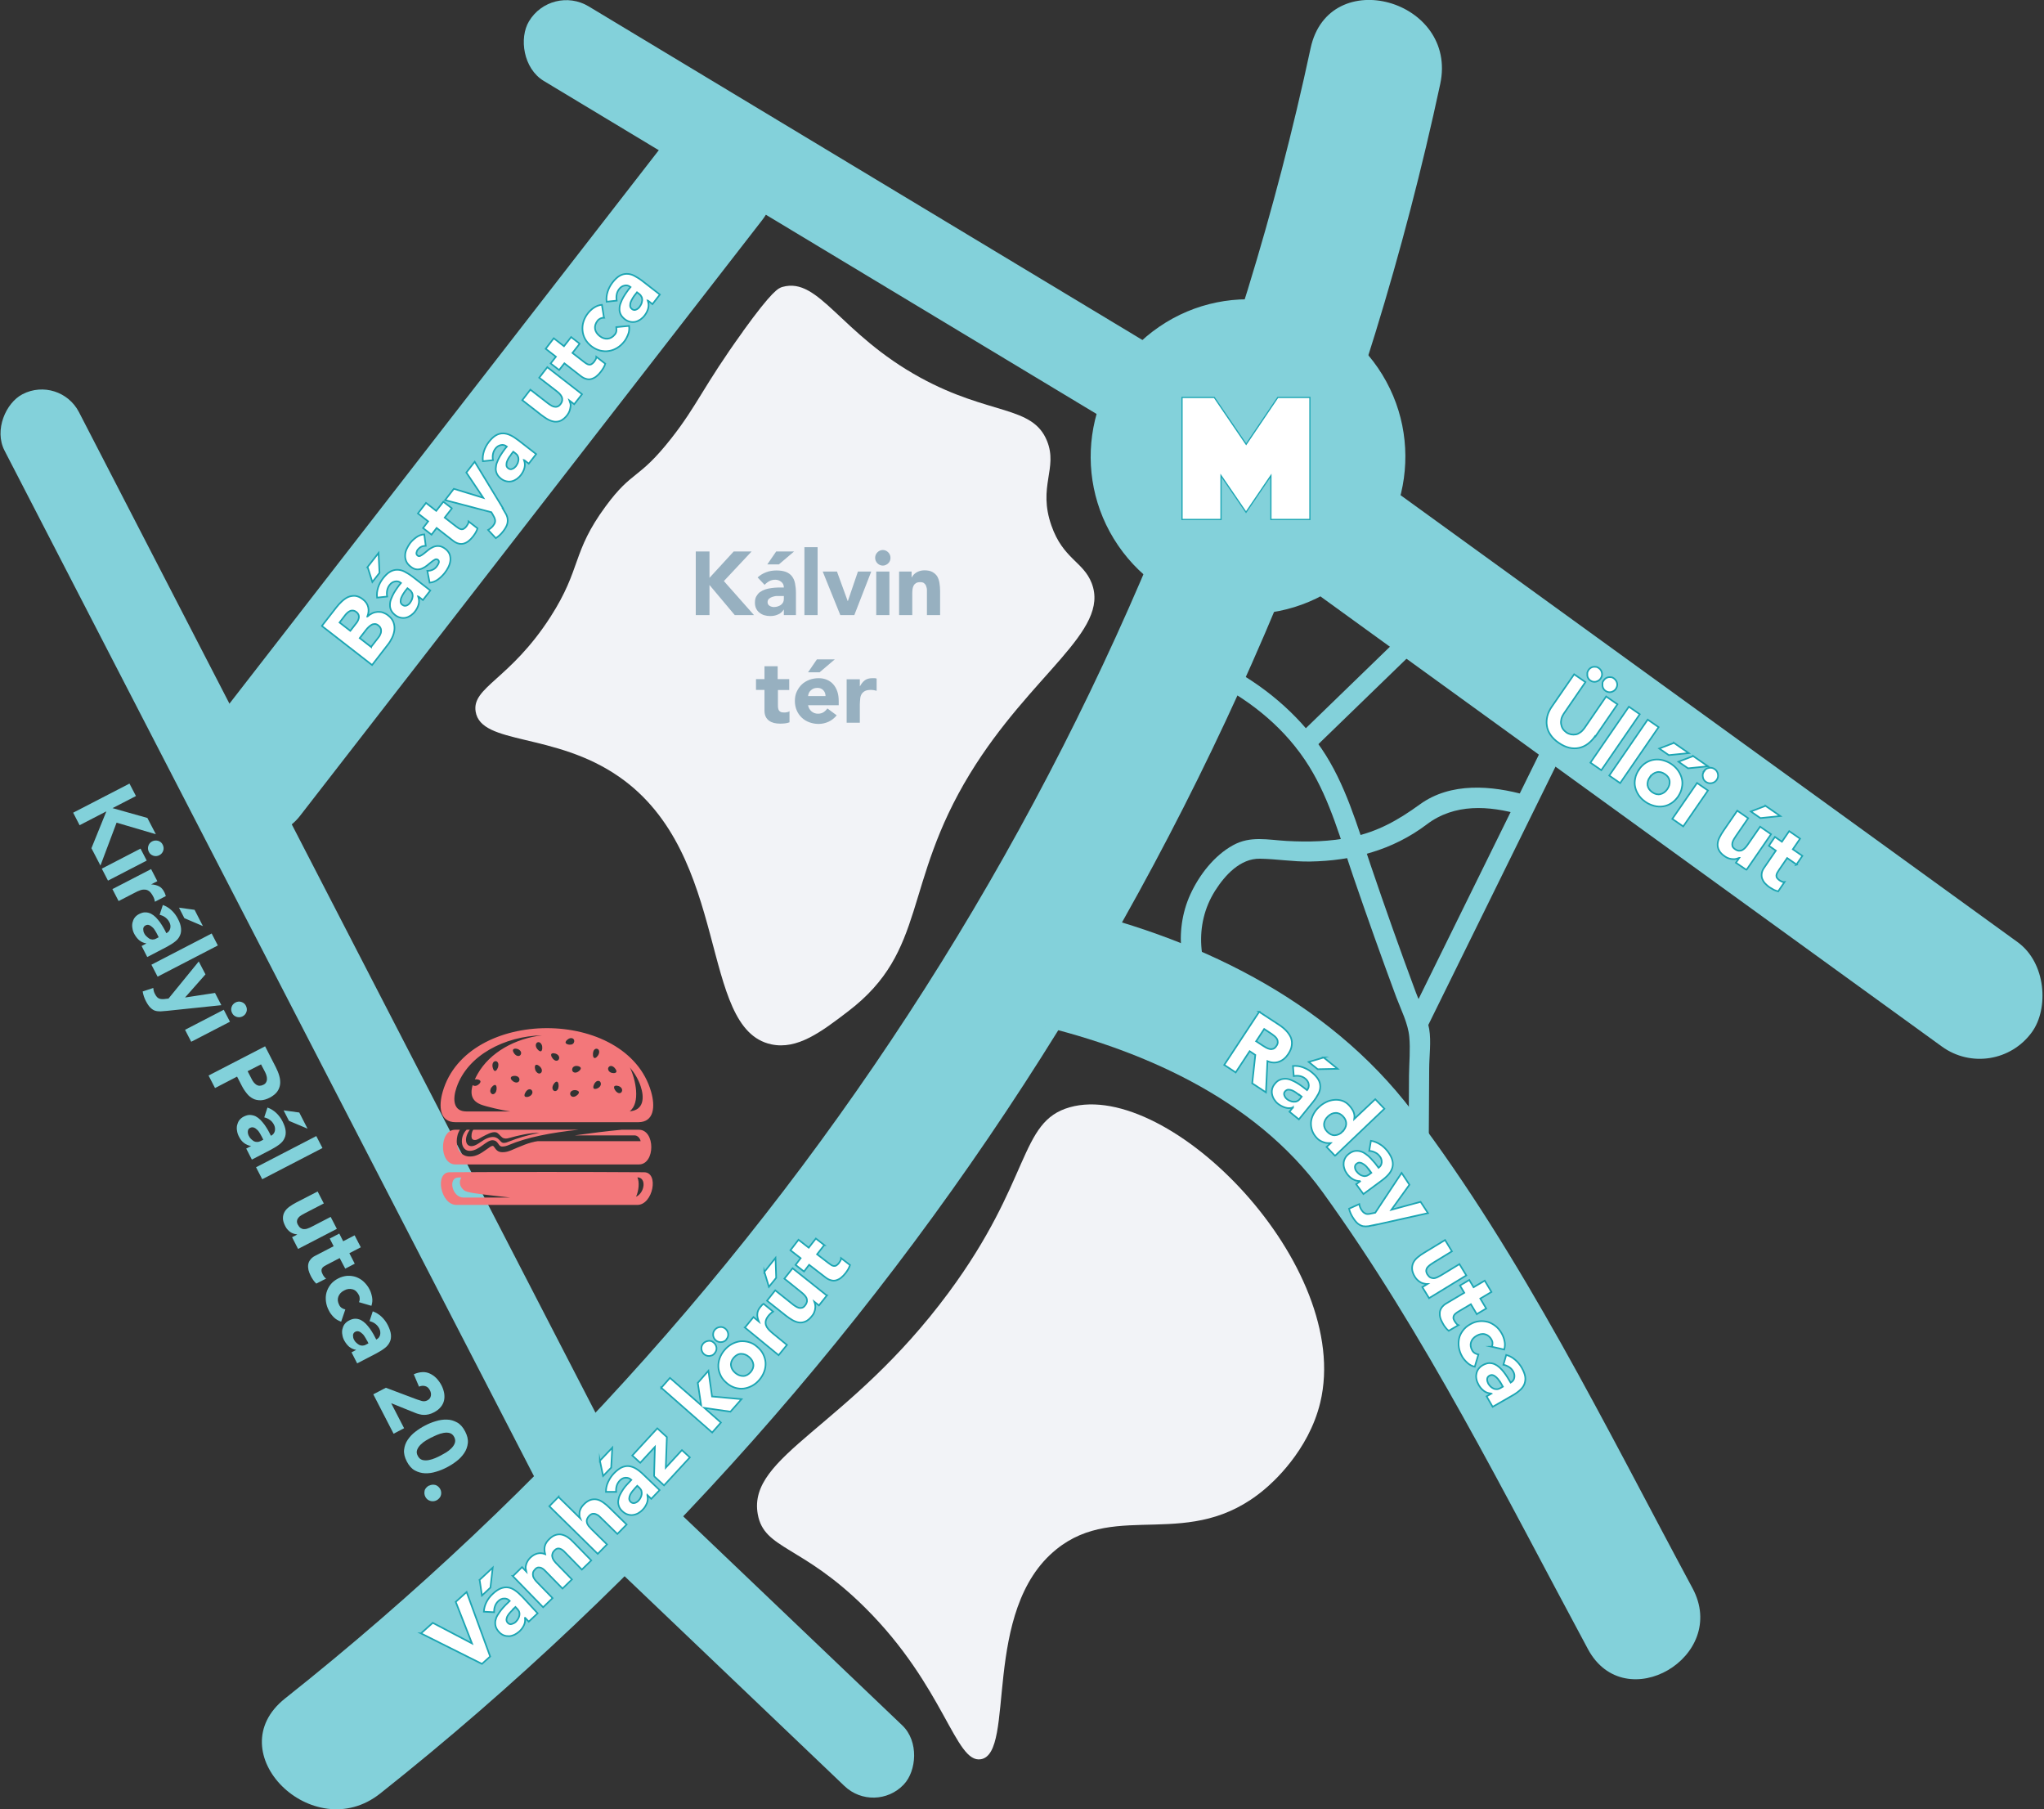 <?xml version="1.0" encoding="UTF-8"?>
<svg id="Layer_2" data-name="Layer 2" xmlns="http://www.w3.org/2000/svg" viewBox="0 0 152 134.51">
  <rect x="0" y="0" width="152" height="134.51" fill="#333333" stroke="none"/>
  <defs>
    <style>
      .cls-1 {
        fill: #82d1da;
      }

      .cls-2 {
        fill: #83d1da;
      }

      .cls-3 {
        fill: #f2f3f7;
      }

      .cls-4 {
        stroke-width: .12px;
      }

      .cls-4, .cls-5 {
        fill: #fff;
        stroke: #1ca5b3;
        stroke-miterlimit: 10;
      }

      .cls-6 {
        fill: #97b0c0;
      }

      .cls-5 {
        stroke-width: .09px;
      }

      .cls-7 {
        fill: #f3777a;
        fill-rule: evenodd;
      }
    </style>
  </defs>
  <g id="Layer_1-2" data-name="Layer 1">
    <g>
      <path class="cls-2" d="M28.27,133.34C68.31,101.58,96.38,56.21,107.1,6.25c1.35-6.28-8.29-8.96-9.64-2.66-10.39,48.47-37.42,91.87-76.26,122.68-5.04,4,2.08,11.03,7.07,7.07h0Z"/>
      <rect class="cls-2" x="-24.31" y="68.89" width="96.09" height="6.23" rx="3.11" ry="3.11" transform="translate(76.81 17.87) rotate(62.69)"/>
      <rect class="cls-2" x="36.94" y="117.45" width="35.12" height="6.23" rx="3.11" ry="3.11" transform="translate(98.28 -4.3) rotate(43.65)"/>
      <g>
        <path class="cls-7" d="M37.35,85.24c-.33,0-.26-.46-.73-.47-.46,0-.99.78-1.68.79-.69.01-.79-1.04-.24-1.57h.24c-.43.57-.37,1.24.14,1.22.29-.01.61-.28.92-.47.29-.17.71-.32,1.01-.1.17.12.26.33.44.33.16,0,.28-.05.42-.11.65-.25,1.26-.45,2.25-.64-.78,0-1.55.19-2.28.39-.17.05-.35.06-.5-.05-.15-.11-.28-.34-.47-.38-.29-.06-.68.17-1.01.34-.11.06-.2.11-.27.15-.23.13-.45.11-.51-.06-.04-.11-.02-.46.12-.62h7.83c-2.06.21-3.89.58-5.18,1.13-.16.07-.32.12-.5.12Z"/>
        <path class="cls-7" d="M33.44,87.15c4.57-.03,9.88-.03,14.45,0,1.14,0,.67,2.43-.5,2.43h-13.45c-1.17,0-1.64-2.42-.5-2.43h0ZM47.3,88.97h0c.63-.27.81-1.42.1-1.44.16.34.11.97-.1,1.44h0ZM34.1,87.54h0c-.82,0-.48,1.49.36,1.49h3.47c-.42-.05-2.05-.22-2.72-.33-.32-.06-.59-.1-.75-.25-.29-.26-.34-.61-.15-.91h-.21Z"/>
        <path class="cls-7" d="M33.85,83.99h.35c-.09.15-.16.31-.19.47-.11.48-.03,1.06.37,1.35.16.11.35.18.58.17.49,0,.87-.28,1.21-.52.19-.14.37-.27.46-.27.06,0,.09.05.13.1.13.19.26.37.6.37.13,0,.24-.01.35-.04.11-.03.2-.06.3-.1.63-.27,1.37-.61,1.98-.68h7.65c-.05-.24-.24-.43-.45-.43h-4.45c1.21-.17,2.34-.31,3.48-.42h1.29c1.23,0,1.23,2.58,0,2.58h-13.64c-1.24,0-1.23-2.61,0-2.58Z"/>
        <path class="cls-7" d="M32.92,81.17c-.31,1.07-.24,2.26.96,2.26h13.58c1.2,0,1.27-1.19.96-2.26-1.8-6.31-13.69-6.31-15.5,0h0ZM46.81,82.63h0c.85-.62.45-2.42.03-3.27.35.41.63.88.8,1.39.29.86.24,1.8-.83,1.87h0ZM39.21,81.05h0c.15-.12.29-.07.35.03.06.09.05.25-.1.37-.15.12-.38.14-.44.05-.06-.09.04-.33.19-.45h0ZM38.61,78.05h0c.16.11.17.27.11.36-.06.1-.2.14-.35.04-.16-.11-.27-.33-.21-.42.06-.1.3-.09.45.02h0ZM44.12,78.17h0c.07-.19.21-.23.31-.19.1.04.17.18.1.37-.07.19-.25.35-.34.3-.1-.04-.13-.3-.06-.49h0ZM40.28,77.66h0c.08.18.05.44-.04.49-.09.05-.28-.1-.36-.28-.08-.18-.01-.33.08-.37.09-.05.24-.01.32.17h0ZM42.72,81.53h0c-.18.05-.29-.06-.32-.17-.02-.11.04-.25.22-.3.18-.05.4.02.43.13.02.11-.15.29-.33.34h0ZM46.13,80.81h0c.15.11.16.27.1.37-.06.09-.2.14-.35.02-.15-.11-.26-.34-.2-.43.06-.09.3-.07.45.04h0ZM41.45,78.4h0c.15.11.16.27.1.37-.06.09-.2.14-.35.02-.15-.11-.26-.34-.2-.43.06-.09.3-.07.45.04h0ZM38.43,80.01h0c.18.06.22.21.19.32-.03.11-.16.19-.33.13-.18-.06-.34-.24-.3-.35.03-.11.27-.16.44-.1h0ZM42.75,79.26h0c.18-.05.41.03.44.14.02.11-.15.28-.32.33-.18.05-.3-.05-.32-.16-.02-.11.03-.26.21-.31h0ZM45.58,79.29h0c.16.09.3.31.25.41-.05.1-.28.11-.44.02-.16-.09-.2-.25-.15-.35.05-.1.18-.17.34-.08h0ZM37.06,79.21h0c-.01.2-.15.42-.25.41-.1,0-.2-.24-.19-.44.01-.2.13-.29.24-.29.1,0,.22.11.2.31h0ZM39.87,79.67h0c-.11-.16-.13-.42-.04-.49.08-.07.29.04.4.21.11.16.07.32-.01.38-.08.07-.23.06-.34-.1h0ZM36.48,80.96h0c.08-.18.27-.34.37-.29.09.05.11.3.04.48-.08.18-.22.23-.31.18-.09-.05-.17-.19-.09-.37h0ZM41.1,80.75h0c.06-.19.23-.37.33-.33.1.03.14.28.09.47-.06.19-.19.25-.29.22-.1-.03-.19-.17-.13-.36h0ZM35.31,80.25h0c.18-.04.4.03.42.14.02.11-.15.28-.32.33-.11.03-.2,0-.26-.05-.24.8.05,1.22.59,1.44.43.17,1.63.44,2.2.52h-3.26c-1,0-1.02-.94-.73-1.78.83-2.42,3.59-3.81,6.36-3.88-2.01.24-3.88,1.27-4.79,2.87-.08.14-.15.28-.21.41h0ZM42.5,77.65h0c-.18.05-.41-.02-.44-.13-.02-.11.15-.28.32-.33.18-.05.3.05.32.16.02.11-.03.26-.21.31h0ZM44.59,80.8h0c-.13.14-.37.2-.44.12-.07-.08,0-.32.13-.46.13-.14.28-.12.35-.04.07.08.09.24-.04.38Z"/>
      </g>
      <g>
        <path class="cls-1" d="M9.63,58.26l.48.92-1.74.9,2.59.73.63,1.21-2.92-.86-1.2,3.19-.67-1.29,1.11-2.74-1.99,1.03-.48-.93,4.2-2.17Z"/>
        <path class="cls-1" d="M10.45,63.09l.46.89-2.88,1.49-.46-.89,2.88-1.49ZM11.32,62.55c.14-.07.29-.08.44-.04.15.05.27.14.34.29.07.14.09.29.04.44-.05.15-.14.26-.29.34-.14.07-.29.09-.44.04-.15-.05-.27-.14-.34-.29-.07-.14-.09-.29-.04-.44.05-.15.14-.27.29-.34Z"/>
        <path class="cls-1" d="M11.24,64.62l.46.89-.46.24h0c.23.01.42.06.58.14.16.08.29.22.39.42.03.05.05.1.07.16.02.05.04.1.05.15l-.81.42c-.01-.07-.03-.14-.05-.21s-.05-.13-.09-.2c-.09-.17-.18-.29-.28-.37-.1-.07-.2-.12-.32-.12-.11-.01-.23,0-.36.05-.13.04-.26.11-.4.18l-1.2.62-.46-.89,2.88-1.49Z"/>
        <path class="cls-1" d="M10.9,70.14h0c-.21-.03-.38-.11-.54-.23-.15-.13-.27-.29-.37-.47-.07-.13-.12-.27-.14-.42-.03-.14-.03-.28,0-.42.03-.13.08-.26.16-.37.08-.11.2-.21.34-.28.17-.08.32-.13.47-.12.15,0,.28.04.41.1.13.07.25.16.36.27.11.11.21.24.31.37.09.13.18.27.26.41.08.14.15.27.21.4.16-.08.25-.2.29-.36.04-.16.01-.32-.07-.47-.08-.15-.18-.26-.3-.35-.12-.09-.26-.15-.42-.19l.24-.73c.24.09.46.22.65.4.19.18.35.39.47.63.14.26.21.49.23.69.02.2,0,.39-.08.55-.07.17-.19.32-.36.45-.16.13-.37.26-.61.39l-1.46.76-.42-.82.36-.19ZM11.69,69.46c-.03-.07-.08-.15-.14-.25-.06-.1-.12-.19-.2-.26s-.16-.14-.25-.17c-.09-.04-.18-.03-.28.02-.11.06-.16.14-.17.26,0,.12.02.22.07.32.04.09.1.17.17.23.07.07.14.12.21.17s.16.06.24.07c.09,0,.18-.02.27-.07l.19-.1-.11-.22ZM14.47,67.64l.62,1.21-1.38-.59-.4-.78,1.16.16Z"/>
        <path class="cls-1" d="M15.74,69.4l.46.89-4.48,2.32-.46-.89,4.48-2.32Z"/>
        <path class="cls-1" d="M12.44,75.15c-.18.02-.35.03-.5.04-.15,0-.28-.01-.41-.05-.12-.04-.24-.12-.35-.23-.11-.11-.22-.27-.33-.48-.12-.23-.2-.47-.24-.72l.79-.26c.01.17.05.32.13.46.05.1.1.17.16.23.05.05.11.09.18.11.06.02.13.03.21.03s.16,0,.25-.02l.2-.02,2.25-2.76.5.96-1.52,1.72h0s2.23-.34,2.23-.34l.47.91-4.02.42Z"/>
        <path class="cls-1" d="M16.64,75.07l.46.89-2.88,1.49-.46-.89,2.88-1.49ZM17.51,74.53c.14-.07.29-.09.44-.04.15.05.27.14.34.29s.09.29.04.44c-.05.15-.14.26-.29.34-.14.07-.29.09-.44.04-.15-.05-.27-.14-.34-.29-.07-.14-.09-.29-.04-.44.05-.15.14-.26.29-.34Z"/>
        <path class="cls-1" d="M19.71,77.78l.8,1.56c.11.22.2.43.26.65.06.21.08.42.06.61-.02.19-.09.38-.21.55-.12.17-.31.32-.55.45-.25.13-.47.19-.68.2-.21,0-.4-.03-.57-.12-.17-.09-.33-.21-.46-.38-.14-.17-.27-.36-.38-.58l-.35-.68-1.64.85-.48-.93,4.2-2.17ZM18.41,79.63l.32.62c.04.08.09.16.15.23.06.07.12.12.19.17.07.04.15.07.23.07.09,0,.18-.02.28-.07.11-.05.18-.12.22-.21.04-.08.06-.17.05-.27,0-.1-.03-.19-.06-.29-.04-.1-.08-.19-.13-.28l-.25-.47-1,.51Z"/>
        <path class="cls-1" d="M18.68,85.2h0c-.21-.03-.38-.11-.54-.23s-.28-.29-.37-.47c-.07-.13-.12-.27-.14-.42-.03-.14-.03-.28,0-.42.03-.13.08-.26.16-.37.08-.11.2-.21.34-.28.17-.08.32-.13.47-.12s.28.04.41.1c.13.07.25.16.36.27.11.11.21.24.31.37.09.13.18.27.26.41.08.14.15.28.21.4.16-.08.25-.2.29-.36.03-.16.01-.32-.07-.47-.08-.15-.17-.26-.3-.35-.12-.09-.26-.15-.42-.19l.24-.73c.24.09.46.22.65.4.19.18.35.39.47.63.13.26.21.49.23.69.02.2,0,.39-.08.55-.07.17-.19.32-.36.45-.16.13-.37.26-.61.39l-1.46.76-.42-.82.36-.19ZM19.47,84.51c-.04-.07-.08-.15-.14-.25-.06-.1-.12-.19-.2-.26-.08-.08-.16-.14-.25-.17s-.18-.03-.28.02c-.11.05-.16.14-.17.26s.02.23.07.33c.04.09.1.17.16.23.07.07.14.12.21.17.08.04.16.06.25.06.09,0,.17-.02.27-.07l.19-.1-.11-.22ZM22.25,82.7l.62,1.21-1.38-.58-.4-.78,1.17.16Z"/>
        <path class="cls-1" d="M23.52,84.46l.46.89-4.48,2.32-.46-.89,4.48-2.32Z"/>
        <path class="cls-1" d="M22.16,92.84l-.44-.86.39-.2h0c-.07-.01-.15-.03-.23-.05-.08-.02-.16-.06-.24-.1-.08-.05-.16-.11-.23-.19-.08-.08-.14-.17-.19-.27-.12-.23-.18-.43-.18-.6,0-.17.04-.33.12-.47s.2-.27.35-.38c.15-.11.33-.22.52-.32l1.59-.82.46.89-1.41.73c-.08.04-.17.09-.25.14-.09.05-.16.11-.22.18-.06.07-.1.15-.11.23-.02.09,0,.19.06.3.06.11.13.2.21.25.08.05.16.08.25.08.09,0,.18-.01.27-.05.09-.03.19-.07.28-.12l1.43-.74.46.89-2.88,1.49Z"/>
        <path class="cls-1" d="M25.67,94.31l-.41-.78-.96.5c-.08.04-.15.08-.21.12-.06.04-.11.09-.14.14-.03.05-.05.11-.04.19,0,.07.03.15.08.25.02.05.06.11.11.18.05.07.1.12.16.14l-.74.38c-.09-.08-.16-.17-.23-.27s-.13-.2-.18-.3c-.08-.15-.13-.3-.17-.44-.03-.14-.04-.28-.02-.41.02-.13.07-.25.16-.36.08-.11.2-.21.36-.29l1.37-.71-.29-.57.71-.37.29.57.85-.44.46.89-.85.44.4.78-.71.37Z"/>
        <path class="cls-1" d="M26.69,96.82c.04-.08.06-.16.06-.26,0-.1-.02-.2-.07-.29-.12-.23-.27-.37-.47-.42-.2-.05-.41-.03-.62.09-.22.11-.36.27-.43.46-.07.2-.05.4.07.63.05.1.12.17.2.22.08.05.16.08.25.1l-.31.91c-.21-.07-.4-.18-.55-.33-.15-.16-.28-.32-.36-.49-.12-.22-.19-.45-.22-.68-.03-.23-.02-.46.04-.67.06-.21.16-.41.3-.59.14-.18.33-.33.56-.45.23-.12.46-.18.69-.2.23-.01.45.02.65.09.21.08.4.19.57.35.17.16.32.35.43.57.09.17.15.36.19.58.04.22.02.43-.05.64l-.92-.27Z"/>
        <path class="cls-1" d="M26.51,100.36h0c-.21-.03-.38-.11-.54-.23-.15-.13-.27-.29-.37-.47-.07-.13-.12-.27-.14-.42-.03-.14-.03-.28,0-.42.03-.13.08-.26.16-.37.08-.11.2-.21.34-.28.17-.09.32-.13.47-.13.15,0,.28.04.41.1.13.07.25.16.36.27.11.11.21.24.31.37.09.13.18.27.26.41.08.14.15.28.21.4.16-.08.25-.2.29-.36.03-.16.01-.32-.07-.47-.08-.15-.18-.26-.3-.35-.12-.09-.26-.15-.42-.19l.24-.73c.24.09.46.22.65.4.19.18.35.39.47.63.13.26.21.49.23.69.02.2,0,.39-.08.55-.08.17-.19.32-.36.45-.16.13-.37.26-.61.39l-1.46.76-.42-.82.36-.19ZM27.29,99.67c-.03-.07-.08-.15-.14-.25-.06-.1-.12-.19-.2-.26s-.16-.14-.25-.17-.18-.03-.28.02c-.11.06-.16.14-.17.26,0,.12.02.23.07.32.04.09.1.17.17.23.07.07.14.12.21.16s.16.06.24.06c.09,0,.18-.02.27-.07l.19-.1-.11-.22Z"/>
        <path class="cls-1" d="M28.69,103.17l2.31.87c.12.04.25.08.38.12.14.03.27.02.4-.05.14-.07.23-.18.26-.33.03-.15,0-.29-.07-.42-.09-.17-.2-.27-.35-.31-.15-.04-.31-.03-.46.04l-.39-.92c.22-.1.44-.15.64-.16s.39.03.56.11c.17.08.33.19.48.34.14.15.27.32.38.53.1.19.16.38.2.58.03.19.03.38-.01.55s-.12.34-.25.49c-.12.15-.29.28-.5.39-.13.07-.26.12-.39.15-.12.03-.24.04-.36.04-.11,0-.23-.02-.34-.05-.11-.03-.22-.06-.33-.11l-1.76-.71.96,1.86-.78.41-1.51-2.93.94-.49Z"/>
        <path class="cls-1" d="M31.61,105.98c.25-.13.51-.24.79-.32.28-.09.56-.13.83-.12.27,0,.52.08.76.21.24.13.44.36.6.67.16.31.23.6.2.87-.03.27-.12.52-.27.74-.15.22-.34.43-.57.6-.23.18-.47.33-.72.46-.25.13-.51.24-.79.32-.28.09-.56.13-.83.12s-.52-.08-.76-.21c-.24-.13-.44-.36-.6-.67-.16-.31-.23-.6-.2-.87s.12-.52.27-.74c.15-.22.34-.43.57-.6.23-.18.47-.33.72-.46ZM32.07,106.87c-.11.06-.24.13-.39.22-.15.09-.28.19-.4.31-.12.12-.21.25-.26.39s-.04.29.05.45c.08.16.2.26.34.3.15.04.3.04.47.01.16-.03.33-.08.49-.15.16-.07.29-.13.4-.19.11-.06.24-.13.39-.22.15-.09.28-.19.4-.31.12-.12.21-.25.26-.39.05-.14.04-.29-.04-.45-.08-.16-.2-.26-.34-.3-.14-.04-.3-.04-.46-.01s-.33.08-.49.15c-.16.07-.29.13-.4.19Z"/>
        <path class="cls-1" d="M31.91,110.45c.08-.04.15-.06.24-.07.08,0,.16,0,.23.02s.14.06.21.12c.06.05.11.12.15.19.04.07.06.15.07.24,0,.08,0,.16-.03.23-.02.08-.06.14-.12.21-.05.06-.12.11-.19.15-.08.04-.15.06-.24.07-.08,0-.16,0-.24-.03-.08-.02-.14-.06-.21-.11-.06-.05-.11-.12-.15-.19-.04-.08-.06-.15-.07-.24,0-.08,0-.16.02-.23.02-.08.06-.14.12-.21.05-.06.12-.11.19-.15Z"/>
      </g>
      <rect class="cls-2" x="3.18" y="31.05" width="65.31" height="9.26" rx="4.63" ry="4.63" transform="translate(-14.33 42.12) rotate(-52.19)"/>
      <rect class="cls-2" x="35.12" y="13.54" width="58.9" height="6.47" rx="3.23" ry="3.23" transform="translate(17.91 -30.91) rotate(31.06)"/>
      <rect class="cls-2" x="87.27" y="51.26" width="70.53" height="9.59" rx="4.79" ry="4.79" transform="translate(56.17 -61.22) rotate(35.91)"/>
      <g>
        <circle class="cls-2" cx="92.81" cy="33.95" r="11.7" transform="translate(-2.96 58.34) rotate(-34.38)"/>
        <path class="cls-5" d="M87.91,29.55h2.39l2.37,3.48,2.35-3.48h2.39v9.07h-2.9v-3.26l-1.85,2.72-1.86-2.72v3.26h-2.9v-9.07Z"/>
      </g>
      <path class="cls-2" d="M76.19,75.98c8.48,1.87,17.1,5.66,22.16,12.64,7.63,10.55,13.58,22.55,19.74,33.99,2.75,5.1,10.52.56,7.77-4.54-6.42-11.93-12.59-24.58-20.8-35.42-6.38-8.42-16.34-13.11-26.48-15.34-5.64-1.24-8.06,7.43-2.39,8.68h0Z"/>
      <g>
        <path class="cls-4" d="M23.94,46.53l1.06-1.36c.12-.16.26-.31.41-.45.15-.14.3-.25.47-.33.17-.07.34-.1.53-.09.18.02.38.1.58.26.21.16.34.36.39.58.05.22.03.45-.06.69h.01c.11-.1.23-.18.36-.24.13-.06.26-.09.39-.1.13,0,.27,0,.4.05s.26.11.38.21c.2.15.33.32.4.51.07.19.09.38.07.57-.02.19-.08.39-.17.58-.09.19-.2.37-.33.53l-1.16,1.5-3.73-2.9ZM26.06,46.89l.45-.58c.05-.06.09-.13.12-.2.03-.07.05-.14.06-.21,0-.07,0-.14-.04-.22-.03-.07-.08-.13-.16-.19-.08-.06-.15-.09-.23-.1-.08,0-.15,0-.22.03-.07.03-.13.07-.2.13s-.12.12-.17.18l-.42.55.8.62ZM27.6,48.09l.56-.72c.05-.06.09-.13.12-.21.04-.07.06-.15.06-.23,0-.08,0-.16-.04-.23-.03-.08-.09-.15-.17-.21-.09-.07-.18-.1-.26-.1-.09,0-.17.02-.25.07s-.15.1-.22.17c-.07.07-.13.13-.18.2l-.47.61.85.66Z"/>
        <path class="cls-4" d="M27.33,42.16l.82-1.05.07,1.48-.53.68-.35-1.11ZM31.1,44.35h0c.07.2.08.39.03.58-.05.19-.14.36-.26.52-.09.12-.2.22-.31.3-.12.08-.24.14-.37.17-.13.03-.26.03-.4,0-.14-.03-.27-.09-.4-.19-.15-.12-.25-.24-.31-.37-.06-.13-.09-.27-.08-.41,0-.14.03-.29.09-.43.06-.15.12-.29.2-.43.08-.14.17-.27.26-.4s.18-.25.27-.35c-.14-.11-.29-.15-.45-.11-.16.03-.29.12-.39.25-.1.13-.16.26-.19.41-.03.15-.03.3,0,.46l-.75.08c-.03-.25,0-.5.08-.75s.2-.47.36-.68c.18-.23.35-.39.52-.49.17-.1.35-.15.53-.15s.37.04.56.14.39.22.61.39l1.3,1.01-.55.71-.32-.25ZM30.15,43.92c-.04.06-.1.13-.16.23s-.11.19-.15.29c-.04.1-.05.2-.05.29,0,.09.05.18.14.24.09.07.2.09.3.05.11-.04.19-.11.26-.2.06-.08.1-.16.14-.24.03-.09.05-.17.06-.26,0-.08-.01-.17-.05-.25s-.09-.15-.17-.21l-.17-.13-.15.19Z"/>
        <path class="cls-4" d="M31.64,40.58c-.23,0-.42.09-.57.28-.05.06-.08.14-.1.23-.02.09.01.16.09.22.06.05.13.05.21.01.08-.04.17-.1.27-.18.1-.08.21-.17.32-.26.11-.09.24-.16.37-.22.13-.05.27-.08.42-.06.15.01.3.08.46.2.17.13.27.27.33.42.05.15.07.31.05.47s-.07.32-.15.48-.17.3-.28.44c-.14.17-.3.33-.49.47-.19.14-.4.22-.62.24l-.17-.88c.15,0,.28-.03.39-.08.12-.05.22-.13.31-.25.07-.09.12-.18.15-.27.03-.09,0-.17-.06-.22-.07-.05-.14-.06-.22-.02-.08.04-.17.1-.27.18-.1.08-.2.17-.32.26-.11.09-.24.17-.36.22-.13.06-.27.08-.41.07-.15-.01-.3-.08-.46-.21-.15-.12-.26-.25-.32-.39-.06-.15-.09-.29-.08-.45,0-.15.04-.3.11-.46.07-.15.15-.29.25-.43.13-.17.28-.31.46-.44.18-.13.38-.21.6-.22l.11.85Z"/>
        <path class="cls-4" d="M33.6,37.8l-.53.68.85.66c.07.05.14.1.2.14s.12.06.19.07c.06,0,.12,0,.18-.04.06-.03.12-.09.19-.17.03-.04.07-.1.11-.17s.06-.14.06-.2l.66.51c-.03.11-.08.22-.14.32-.06.1-.13.2-.2.29-.1.13-.21.24-.32.33-.11.09-.23.15-.36.19-.12.03-.25.04-.39,0-.13-.03-.27-.1-.41-.21l-1.22-.95-.38.5-.63-.49.38-.5-.76-.59.6-.78.76.59.53-.68.63.49Z"/>
        <path class="cls-4" d="M37.38,37.79c.1.16.18.3.25.43.07.13.11.26.12.39.01.13,0,.27-.05.41-.05.14-.15.31-.29.49-.15.2-.34.37-.54.5l-.57-.61c.14-.08.26-.18.36-.3.07-.09.11-.16.14-.23.02-.07.03-.14.02-.2s-.03-.13-.06-.2c-.03-.06-.08-.14-.12-.22l-.1-.17-3.44-.9.65-.84,2.19.67h0s-1.26-1.88-1.26-1.88l.62-.8,2.1,3.45Z"/>
        <path class="cls-4" d="M38.97,34.21h0c.07.2.08.39.03.58-.05.19-.14.36-.26.52-.09.12-.2.22-.31.3-.12.08-.24.14-.37.17-.13.03-.26.03-.4,0-.14-.03-.27-.09-.4-.19-.15-.12-.25-.24-.31-.37-.06-.13-.09-.27-.08-.41s.03-.29.09-.43c.06-.15.12-.29.2-.43.08-.14.17-.27.26-.4s.18-.25.27-.35c-.14-.11-.29-.15-.45-.11-.16.04-.29.12-.39.25-.1.13-.16.26-.19.41-.03.15-.03.3,0,.46l-.75.08c-.03-.25,0-.5.08-.75s.2-.47.36-.68c.18-.23.35-.39.52-.49.17-.1.35-.15.53-.15.18,0,.37.05.56.14.19.09.39.22.61.39l1.3,1.01-.55.71-.32-.25ZM38.02,33.78c-.04.06-.1.13-.16.22s-.11.19-.15.29c-.04.1-.05.2-.05.29,0,.09.05.18.14.24.09.07.2.09.3.04.11-.04.19-.11.26-.19.06-.08.1-.16.14-.24.03-.09.05-.17.06-.26,0-.08-.01-.17-.05-.25-.03-.08-.09-.15-.17-.21l-.17-.13-.15.19Z"/>
        <path class="cls-4" d="M43.28,29.31l-.58.74-.35-.27h0c.03.08.05.15.07.23.02.08.02.17,0,.26s-.03.19-.07.29c-.04.1-.09.19-.16.29-.15.2-.31.33-.46.41-.16.08-.31.1-.48.09-.16-.02-.32-.07-.49-.16s-.33-.21-.51-.34l-1.41-1.1.6-.78,1.25.97c.07.06.15.11.24.17s.17.1.25.12.17.03.26,0c.08-.02.16-.08.24-.18.08-.1.12-.2.13-.29.01-.09,0-.18-.04-.26-.04-.08-.09-.16-.16-.23s-.15-.14-.23-.2l-1.28-.99.6-.78,2.56,1.99Z"/>
        <path class="cls-4" d="M43.1,25.56l-.53.68.85.66c.07.06.14.1.2.14s.12.06.19.07c.06,0,.12,0,.18-.04.06-.03.12-.09.19-.17.03-.04.07-.1.11-.17.04-.07.06-.14.06-.2l.66.51c-.03.11-.08.22-.14.32-.06.1-.13.2-.2.29-.1.13-.21.24-.32.33-.11.09-.23.15-.36.19-.13.04-.26.04-.39,0-.13-.03-.27-.1-.41-.21l-1.22-.95-.39.5-.63-.49.39-.5-.76-.59.6-.78.76.59.53-.68.63.49Z"/>
        <path class="cls-4" d="M44.92,23.62c-.09,0-.17.01-.26.05-.09.04-.17.1-.23.18-.15.2-.21.4-.18.6s.15.38.34.53c.19.15.39.22.6.2.2-.02.38-.12.54-.32.07-.09.1-.18.11-.27,0-.09,0-.18-.01-.27l.95-.09c.03.22.01.43-.07.63-.08.2-.17.38-.29.53-.15.19-.32.35-.52.47-.2.12-.4.2-.62.23-.22.04-.43.02-.66-.03-.22-.06-.43-.16-.64-.32-.2-.16-.36-.34-.47-.54-.11-.2-.17-.41-.19-.63-.02-.22,0-.44.07-.66.07-.22.18-.43.33-.62.12-.15.26-.29.44-.41.18-.12.38-.2.6-.22l.15.94Z"/>
        <path class="cls-4" d="M48.17,22.35h0c.07.2.08.39.03.58-.05.19-.14.36-.26.52-.09.12-.2.22-.31.3-.12.08-.24.14-.37.17-.13.03-.26.03-.4,0-.14-.03-.27-.09-.4-.19-.15-.12-.25-.24-.31-.37-.06-.13-.09-.27-.08-.41,0-.14.03-.29.09-.43.05-.15.12-.29.2-.43.08-.14.17-.27.26-.4.09-.13.18-.25.27-.35-.14-.11-.29-.15-.45-.11-.16.03-.29.12-.39.25-.1.13-.16.26-.19.41-.03.15-.03.3,0,.46l-.75.08c-.03-.25,0-.5.08-.75s.2-.47.36-.68c.18-.23.35-.39.52-.49.17-.1.35-.15.53-.15s.37.04.56.14.39.22.61.39l1.3,1.01-.55.71-.32-.25ZM47.22,21.92c-.05.06-.1.13-.16.23s-.11.19-.15.29c-.04.1-.05.2-.05.29,0,.09.05.18.14.25.09.07.2.09.3.04.11-.04.19-.11.26-.2.06-.08.1-.16.14-.24.03-.09.05-.17.06-.26,0-.09-.01-.17-.05-.25s-.09-.15-.17-.21l-.17-.13-.15.19Z"/>
      </g>
      <path class="cls-3" d="M55.25,24.64c-2.98,4.13-3.38,5.47-5.33,7.95-2.47,3.14-2.87,2.32-4.88,5.05-2.54,3.45-1.78,4.61-4.11,8.23-3,4.66-5.85,5.21-5.56,7.03.4,2.51,5.87,1.51,10.67,4.85,8.38,5.82,5.88,18.72,11.31,19.89,1.95.42,3.73-.93,5.73-2.46,5.91-4.51,4.01-9.4,9.05-17.66,4.55-7.44,10.44-10.59,9.05-14.17-.62-1.6-2.12-1.79-2.99-4.27-1.03-2.93.5-4.25-.33-6.3-1.08-2.66-4.25-1.88-9.41-4.7-5.98-3.27-7.53-7.51-10.26-6.75-.31.09-.75.27-2.94,3.3Z"/>
      <path class="cls-2" d="M90.28,50.71c2.85,1.45,5.38,3.53,7.08,6.28,1.57,2.54,2.35,5.49,3.31,8.28,1.02,2.97,2.07,5.92,3.16,8.86.35.93.88,1.96.97,2.95.09.94-.01,1.93-.02,2.87-.01,2.07-.02,4.15-.04,6.22,0,.97,1.49.97,1.5,0,.01-2.23.03-4.47.04-6.7,0-.95.16-2.04,0-2.97s-.68-1.88-1.01-2.77c-1.16-3.12-2.27-6.25-3.34-9.4-1.01-2.96-1.88-6.07-3.66-8.68s-4.37-4.77-7.24-6.23c-.86-.44-1.62.86-.76,1.3h0Z"/>
      <path class="cls-2" d="M104.96,46.53c-2.81,2.73-5.62,5.45-8.44,8.18-.69.67.37,1.73,1.06,1.06,2.81-2.73,5.62-5.45,8.44-8.18.69-.67-.37-1.73-1.06-1.06h0Z"/>
      <path class="cls-2" d="M90.7,74.34c-1.58-2.46-1.95-5.57-.34-8.12.73-1.15,1.87-2.41,3.34-2.38,1.24.02,2.46.23,3.71.21,3.16-.05,6.15-.84,8.69-2.76,2.07-1.57,4.61-1.4,7-.72.93.26,1.33-1.18.4-1.45-2.58-.73-5.62-.98-7.91.68-1.6,1.16-3.12,2.03-5.09,2.44-1.58.33-3.21.37-4.82.28-1.41-.08-2.69-.4-3.99.32-1.4.77-2.51,2.21-3.17,3.65-1.28,2.8-.74,6.08.89,8.62.52.81,1.82.06,1.3-.76h0Z"/>
      <path class="cls-2" d="M116.07,52.79c-3.74,7.6-7.48,15.2-11.23,22.8-.42.86.87,1.62,1.3.76,3.74-7.6,7.48-15.2,11.23-22.8.42-.86-.87-1.62-1.3-.76h0Z"/>
      <g>
        <path class="cls-4" d="M118.62,54.73c-.16.23-.34.42-.54.57-.2.15-.42.25-.65.3-.23.05-.48.05-.73-.01-.26-.06-.52-.18-.78-.36-.27-.18-.47-.38-.62-.6-.15-.22-.24-.45-.27-.68-.04-.24-.02-.48.04-.72.06-.24.18-.48.34-.71l1.65-2.39.84.58-1.62,2.36c-.08.12-.14.25-.17.38-.03.13-.04.25-.02.38.02.12.06.24.12.34s.16.2.27.28.23.12.35.15c.12.02.24.02.36,0s.23-.08.34-.16c.11-.08.2-.18.29-.3l1.62-2.36.84.58-1.64,2.39ZM118.26,50.59c-.06-.04-.12-.1-.15-.16-.04-.06-.06-.13-.07-.2,0-.07,0-.14,0-.22.02-.07.05-.14.09-.2.04-.06.09-.11.15-.15.06-.04.13-.07.19-.08.07-.01.14-.01.21,0,.07,0,.14.04.2.08.13.09.21.2.24.35.04.15,0,.29-.08.42s-.21.21-.36.25c-.15.03-.29,0-.42-.09ZM119.39,51.36c-.06-.04-.12-.1-.15-.16-.04-.06-.06-.13-.07-.2s0-.14,0-.22.05-.14.09-.2c.04-.06.09-.11.15-.15.06-.04.13-.07.19-.08.07-.01.14-.01.21,0,.07,0,.14.04.2.08.12.09.21.21.24.35.04.15,0,.29-.08.42s-.21.21-.36.25c-.15.03-.29,0-.42-.09Z"/>
        <path class="cls-4" d="M121.13,52.54l.81.56-2.86,4.16-.81-.56,2.86-4.16Z"/>
        <path class="cls-4" d="M122.53,53.5l.81.56-2.86,4.16-.81-.56,2.86-4.16Z"/>
        <path class="cls-4" d="M121.88,57.21c.15-.21.32-.38.51-.5.19-.12.4-.2.61-.23.22-.03.44-.02.66.04.22.06.44.15.64.29.2.14.37.3.5.49.13.19.22.39.27.6.05.21.05.43,0,.66-.04.23-.14.44-.28.66-.15.21-.32.38-.51.5-.19.12-.4.2-.61.23-.22.03-.44.02-.66-.04-.22-.06-.44-.15-.64-.29-.2-.14-.37-.3-.5-.49-.13-.19-.22-.39-.27-.6-.05-.21-.05-.43,0-.66.04-.22.14-.44.29-.66ZM122.69,57.77c-.14.2-.19.4-.17.61.03.2.14.37.35.52.2.14.41.19.61.14.2-.05.37-.17.51-.37.14-.2.19-.4.17-.61-.03-.2-.14-.37-.35-.51-.21-.14-.41-.19-.61-.14-.2.05-.37.17-.51.37ZM124.48,55.23l1.1.76-1.48.15-.71-.49,1.09-.42ZM125.91,56.21l1.1.76-1.48.15-.71-.49,1.09-.42Z"/>
        <path class="cls-4" d="M126.2,58.21l.81.56-1.84,2.67-.81-.56,1.84-2.67ZM126.71,57.33c.09-.13.21-.21.37-.24.16-.03.3,0,.43.09.13.09.21.21.24.37.03.16,0,.3-.09.43-.09.13-.21.21-.37.24-.15.03-.3,0-.43-.09-.13-.09-.21-.21-.23-.37-.03-.16,0-.3.1-.43Z"/>
        <path class="cls-4" d="M129.87,64.67l-.78-.53.25-.36h-.01c-.06.02-.13.05-.21.07-.08.02-.17.03-.26.02-.09,0-.19-.02-.29-.05-.1-.03-.2-.08-.3-.15-.21-.14-.35-.29-.43-.44-.08-.15-.12-.31-.11-.47s.05-.33.14-.5c.08-.17.19-.34.31-.52l1.01-1.47.81.56-.9,1.31c-.05.08-.1.16-.16.25-.05.09-.09.17-.11.26-.02.09-.02.17,0,.25s.09.16.19.23c.1.07.2.11.29.12.09,0,.18-.01.25-.05.08-.04.15-.1.22-.17s.13-.15.19-.24l.92-1.33.81.56-1.84,2.67ZM131.29,59.91l1.1.76-1.48.15-.71-.49,1.09-.42Z"/>
        <path class="cls-4" d="M133.61,64.28l-.71-.49-.61.89c-.05.07-.09.14-.13.21s-.05.13-.06.19c0,.06,0,.12.04.18.04.06.1.12.18.18.04.03.1.06.18.1.08.04.14.05.2.04l-.47.69c-.11-.03-.22-.07-.33-.12-.1-.06-.2-.12-.3-.18-.14-.09-.25-.2-.35-.3-.1-.11-.16-.22-.21-.35-.04-.12-.05-.25-.03-.39.02-.14.08-.28.18-.42l.87-1.27-.52-.36.45-.66.52.36.54-.79.81.56-.54.79.71.49-.45.66Z"/>
      </g>
      <path class="cls-3" d="M56.35,112.57c-.78-4.37,6.75-6.42,14.17-16.44,6.21-8.38,5.24-12.74,9.03-13.81,7.43-2.1,21.07,11.8,18.63,21.95-.87,3.62-3.6,6-4.14,6.45-5.56,4.69-10.96.81-15.48,4.46-5.63,4.53-2.99,15.17-5.62,15.61-1.91.32-2.69-5.38-8.59-11.25-4.73-4.71-7.53-4.33-8-6.97Z"/>
      <g>
        <path class="cls-4" d="M93.63,75.22l1.5.98c.2.13.37.27.52.43.15.16.26.32.34.5.07.18.1.37.07.58-.02.21-.11.42-.26.65-.18.28-.41.47-.68.57s-.56.09-.87-.04l-.11,2.32-1.02-.67.23-2.11-.42-.28-1.04,1.58-.85-.56,2.6-3.95ZM93.41,77.41l.5.33c.08.05.16.1.25.15s.18.08.27.1c.09.02.17.01.26-.02.08-.03.16-.1.23-.21.07-.1.1-.19.1-.28s-.02-.17-.06-.24-.1-.14-.17-.2c-.07-.06-.15-.12-.22-.17l-.56-.37-.59.9Z"/>
        <path class="cls-4" d="M96.15,82.34h-.01c-.19.06-.38.06-.57,0-.19-.06-.36-.15-.52-.27-.12-.09-.21-.2-.29-.32s-.13-.24-.16-.38c-.03-.13-.03-.27,0-.4.03-.14.1-.27.2-.39.12-.15.24-.25.38-.3.13-.06.27-.08.42-.08.14,0,.29.04.43.1.14.06.29.13.42.21s.27.17.4.27c.13.1.24.19.35.27.11-.14.15-.29.12-.45-.03-.16-.11-.29-.24-.4-.12-.1-.26-.17-.41-.2-.15-.03-.3-.03-.46,0l-.06-.75c.25-.02.5.01.74.1.24.09.47.21.67.38.22.18.38.36.48.53s.14.35.14.53-.05.37-.15.55c-.1.19-.23.39-.4.6l-1.04,1.28-.7-.57.26-.32ZM96.6,81.4c-.06-.05-.13-.1-.22-.17-.09-.06-.19-.12-.28-.16-.1-.04-.2-.06-.29-.06-.09,0-.18.05-.25.13-.08.09-.09.19-.05.3s.1.2.19.27c.07.06.15.11.24.14.09.04.17.06.26.06s.17,0,.25-.04c.08-.03.15-.09.22-.17l.13-.17-.19-.15ZM98.43,78.62l1.04.84-1.48.03-.67-.54,1.12-.33Z"/>
        <path class="cls-4" d="M99.27,85.92l-.62-.65.31-.29h0c-.07,0-.15,0-.23,0-.09,0-.18-.02-.27-.05-.09-.03-.19-.07-.28-.12-.09-.05-.18-.12-.25-.2-.16-.17-.28-.35-.35-.55-.07-.2-.1-.39-.09-.6.01-.2.07-.4.17-.6.1-.19.23-.38.41-.54.16-.16.34-.28.54-.38s.4-.15.6-.17c.2-.02.4,0,.59.06s.37.18.52.34c.14.15.25.31.33.48.07.17.09.35.06.54h0s1.56-1.47,1.56-1.47l.68.71-3.65,3.48ZM99.82,84.14c.18-.17.27-.36.29-.56.01-.2-.06-.4-.23-.58-.17-.18-.36-.27-.56-.26-.2,0-.39.09-.57.26-.18.17-.27.36-.29.56-.01.2.06.4.24.58s.36.27.56.26.4-.09.57-.26Z"/>
        <path class="cls-4" d="M101.17,87.81h0c-.2,0-.39-.04-.56-.14-.17-.1-.31-.23-.43-.39-.09-.12-.16-.25-.2-.38-.05-.14-.07-.27-.06-.41,0-.13.04-.26.11-.39.06-.12.16-.23.29-.33.15-.11.3-.18.44-.2.14-.02.28-.01.42.03.14.04.27.11.39.2.13.09.25.19.36.31.11.12.22.24.32.36.1.13.19.24.27.35.14-.11.22-.24.23-.4.01-.16-.03-.31-.14-.45-.1-.13-.21-.23-.35-.29-.13-.07-.28-.11-.44-.12l.13-.75c.25.04.48.14.7.28s.4.32.56.53c.17.23.28.44.33.64.05.19.05.38,0,.55-.05.17-.14.34-.28.5s-.32.32-.54.48l-1.33.98-.54-.73.33-.24ZM101.84,87.01c-.04-.06-.1-.13-.17-.22-.07-.09-.15-.16-.24-.22-.09-.06-.17-.11-.27-.13s-.18,0-.27.07c-.1.07-.14.17-.13.28.01.12.05.22.12.3.06.08.12.14.2.2.07.06.15.1.23.12.08.03.16.04.25.02.08-.01.17-.05.25-.11l.17-.13-.14-.19Z"/>
        <path class="cls-4" d="M102.26,91.06c-.18.04-.34.07-.49.1-.15.02-.28.02-.41,0-.13-.03-.25-.09-.37-.18-.12-.09-.24-.24-.37-.44-.14-.21-.24-.44-.3-.68l.76-.34c.03.16.08.31.17.44.06.09.12.16.18.2.06.04.12.07.18.09.06.01.13.01.21,0,.07-.01.16-.03.25-.05l.2-.04,1.96-2.96.58.88-1.34,1.86h0s2.17-.59,2.17-.59l.55.84-3.94.88Z"/>
        <path class="cls-4" d="M106.26,96.49l-.49-.8.38-.23h0c-.07,0-.15-.01-.23-.03-.08-.01-.16-.04-.25-.08-.08-.04-.16-.1-.24-.17-.08-.07-.15-.15-.21-.25-.13-.21-.2-.41-.21-.58-.01-.17.02-.33.09-.48.07-.14.18-.28.33-.4.14-.12.31-.24.5-.35l1.53-.93.51.84-1.36.83c-.08.05-.16.1-.24.16s-.15.12-.21.19c-.06.07-.09.15-.1.24-.01.08.02.18.08.29.07.11.14.18.22.23.08.04.17.06.25.06.09,0,.18-.03.27-.07.09-.04.18-.09.27-.14l1.38-.84.51.84-2.77,1.69Z"/>
        <path class="cls-4" d="M109.82,97.7l-.44-.74-.93.55c-.08.05-.14.09-.2.14s-.1.09-.13.15-.04.11-.04.18c0,.07.04.15.09.24.03.04.07.1.12.17.05.07.11.11.16.13l-.72.42c-.09-.07-.17-.16-.24-.25-.07-.09-.14-.19-.19-.29-.08-.14-.15-.28-.19-.42-.04-.14-.05-.27-.04-.4s.06-.25.14-.37c.08-.11.19-.22.35-.31l1.33-.79-.32-.54.69-.41.32.54.83-.49.5.84-.83.49.44.74-.69.41Z"/>
        <path class="cls-4" d="M110.94,100.12c.04-.08.05-.17.05-.26,0-.1-.03-.19-.08-.28-.12-.21-.29-.34-.49-.39s-.41,0-.62.12-.35.28-.41.48c-.06.19-.03.4.09.61.05.09.12.16.21.21s.17.07.25.09l-.27.91c-.22-.05-.4-.15-.56-.3-.16-.15-.29-.3-.38-.46-.12-.21-.2-.43-.24-.66s-.03-.45.01-.66.14-.41.28-.6c.13-.18.31-.34.54-.47.22-.13.45-.21.67-.23.23-.03.45,0,.65.05.21.06.4.17.58.31s.33.33.45.54c.09.16.17.35.21.56.05.21.04.42-.02.64l-.93-.21Z"/>
        <path class="cls-4" d="M110.88,103.6h0c-.21-.02-.39-.08-.54-.2-.16-.12-.28-.27-.38-.44-.07-.13-.13-.26-.16-.4-.03-.14-.04-.28-.01-.41.02-.13.07-.26.15-.37s.19-.21.33-.29c.16-.09.32-.14.46-.15.15,0,.28.02.42.08.13.06.25.14.37.25s.22.22.32.35c.1.13.19.26.27.39s.16.26.23.38c.15-.09.25-.21.27-.37.03-.16,0-.31-.08-.46-.08-.14-.18-.25-.31-.33s-.27-.14-.42-.17l.21-.73c.24.07.46.19.66.36.2.17.36.37.49.59.14.25.23.47.26.67s0,.38-.06.55c-.07.17-.18.32-.34.46-.16.14-.35.28-.59.41l-1.43.82-.45-.78.35-.2ZM111.64,102.89c-.04-.06-.09-.14-.15-.24-.06-.09-.13-.18-.21-.25-.08-.07-.16-.13-.25-.16s-.18-.02-.28.04c-.1.06-.16.15-.16.26,0,.12.03.22.08.32.05.08.11.16.17.22s.14.11.22.15c.08.04.16.05.25.05.09,0,.17-.03.26-.08l.19-.11-.12-.21Z"/>
      </g>
      <g>
        <path class="cls-4" d="M31.31,121.43l.87-.78,2.92,1.53h0s-1.21-3.09-1.21-3.09l.81-.73,1.75,4.79-.61.55-4.54-2.27Z"/>
        <path class="cls-4" d="M35.66,117.46l.98-.91-.17,1.48-.63.59-.17-1.15ZM39.03,120.23h0c.04.21.02.4-.06.58-.08.18-.2.34-.34.47-.11.1-.23.18-.36.25-.13.06-.26.1-.4.11-.13,0-.27-.01-.4-.06-.13-.05-.25-.13-.36-.25-.13-.14-.21-.28-.25-.42-.04-.14-.04-.28-.02-.42.03-.14.08-.28.16-.41.08-.13.17-.26.27-.39s.21-.24.32-.36c.11-.11.22-.21.32-.31-.12-.13-.26-.19-.42-.18-.16,0-.31.07-.43.19-.12.11-.2.24-.25.38-.05.14-.07.29-.07.45l-.76-.04c.02-.25.08-.49.2-.72.12-.23.27-.43.47-.61.21-.2.41-.33.59-.4.19-.07.37-.1.55-.07.18.03.35.1.53.23.17.12.35.28.54.48l1.12,1.21-.66.62-.28-.3ZM38.16,119.65c-.05.05-.12.12-.2.2-.08.08-.14.17-.2.26s-.08.19-.1.28c0,.09.02.18.1.26.08.09.18.12.29.09.11-.03.21-.08.29-.15.07-.07.13-.14.18-.22.05-.08.08-.16.1-.25.02-.08.02-.17,0-.25s-.07-.16-.14-.24l-.15-.16-.18.17Z"/>
        <path class="cls-4" d="M38.15,117.17l.67-.66.31.32h0c-.02-.08-.03-.15-.04-.23,0-.08,0-.17.03-.26.02-.09.06-.18.11-.27.05-.09.12-.18.2-.26.16-.15.33-.26.52-.31.19-.05.38-.04.59.04-.06-.23-.07-.43-.02-.61.05-.18.16-.35.33-.51.15-.15.31-.25.46-.3.16-.05.31-.06.46-.03.15.03.3.1.44.19.15.1.29.22.42.36l1.34,1.37-.7.68-1.32-1.35c-.11-.11-.22-.18-.34-.21-.12-.03-.24,0-.36.12-.08.08-.14.16-.16.24-.03.08-.04.16-.02.24.01.08.04.16.09.24.05.08.11.15.17.22l1.2,1.23-.7.68-1.2-1.23s-.09-.09-.15-.15-.13-.1-.2-.14c-.07-.04-.15-.05-.23-.05-.08,0-.16.04-.24.12-.09.09-.15.18-.17.26-.02.09-.02.17,0,.26s.07.17.12.25c.06.08.13.16.2.23l1.13,1.16-.7.68-2.26-2.32Z"/>
        <path class="cls-4" d="M41.54,111.3l1.6,1.57h0c-.03-.07-.05-.14-.05-.22s0-.17.01-.25c.02-.09.05-.18.1-.27.05-.09.11-.18.2-.27.17-.18.34-.29.51-.35.16-.05.32-.06.48-.03s.31.11.47.22.31.24.46.39l1.28,1.25-.69.7-1.13-1.11c-.07-.07-.14-.13-.21-.2s-.16-.12-.24-.15c-.08-.04-.17-.05-.25-.04-.08.01-.17.06-.26.15-.09.09-.14.18-.17.27s-.02.18,0,.26c.03.08.07.17.13.24s.13.15.21.23l1.15,1.13-.69.7-3.6-3.54.69-.7Z"/>
        <path class="cls-4" d="M44.61,108.6l.92-.97-.08,1.48-.6.62-.24-1.14ZM48.14,111.16h0c.05.21.04.4-.03.58-.07.18-.17.35-.31.49-.1.11-.22.2-.34.27-.13.07-.25.11-.39.13-.13.02-.27,0-.4-.04-.13-.04-.26-.12-.38-.23-.14-.13-.23-.26-.27-.4-.05-.14-.06-.28-.04-.42.02-.14.06-.28.13-.42s.15-.28.24-.41c.09-.13.19-.26.3-.37s.21-.23.3-.32c-.13-.12-.27-.17-.44-.16s-.3.09-.42.21c-.11.12-.19.25-.23.39-.04.14-.06.29-.04.45h-.76c0-.25.05-.5.16-.73.11-.24.25-.45.43-.64.2-.21.39-.35.57-.44.18-.08.36-.12.54-.1s.36.08.54.19c.18.11.37.26.56.45l1.19,1.14-.62.65-.29-.28ZM47.23,110.63c-.05.05-.11.12-.18.21-.07.08-.13.18-.18.27-.05.1-.07.19-.08.29,0,.09.03.18.11.26.09.08.19.11.3.08.11-.03.2-.09.28-.17.07-.07.12-.15.16-.23.04-.08.07-.17.08-.25.01-.08,0-.17-.02-.25s-.08-.16-.15-.23l-.16-.15-.17.18Z"/>
        <path class="cls-4" d="M48.64,109.76l.06-2.19-1.09,1.18-.59-.54,1.86-2.02.71.65-.08,2.27,1.2-1.3.59.54-1.92,2.08-.74-.68Z"/>
        <path class="cls-4" d="M49.17,103.18l.65-.74,2.32,2.03-.25-1.66.79-.9.27,1.91,2.19.2-.82.93-1.94-.28h0s1.23,1.09,1.23,1.09l-.65.74-3.79-3.33Z"/>
        <path class="cls-4" d="M53.13,100.63c-.05.06-.11.1-.17.13-.07.03-.13.04-.21.05-.07,0-.14,0-.21-.03-.07-.02-.13-.06-.19-.11-.05-.05-.1-.1-.13-.17-.03-.06-.05-.13-.06-.2s0-.14.02-.21c.02-.07.05-.13.1-.19.1-.12.22-.18.38-.21s.29.02.41.12c.12.1.19.23.21.38.02.15-.03.29-.13.41ZM54.01,99.6c-.05.06-.11.1-.18.13-.07.03-.13.05-.21.05-.07,0-.14,0-.21-.03-.07-.02-.13-.06-.19-.11-.05-.05-.1-.1-.13-.17s-.05-.13-.06-.2c0-.07,0-.14.02-.21.02-.07.05-.13.1-.19.1-.12.22-.19.38-.21.15-.02.29.02.41.12s.19.23.21.38c.02.15-.03.29-.13.41ZM54.04,102.82c-.2-.17-.35-.35-.45-.56s-.16-.42-.17-.63c-.01-.22.02-.43.1-.65s.2-.42.35-.6c.16-.19.34-.34.54-.45.2-.11.41-.18.63-.21.22-.02.43,0,.65.06s.43.18.62.35c.2.17.35.35.45.56s.16.42.17.63-.02.44-.1.65c-.08.22-.2.42-.35.6-.16.19-.34.34-.54.45-.2.11-.41.18-.63.21s-.43,0-.65-.06c-.22-.07-.43-.18-.62-.35ZM54.68,102.07c.19.16.38.23.59.23.2,0,.39-.11.55-.29.16-.19.23-.39.2-.59-.03-.2-.13-.38-.32-.54-.19-.16-.38-.23-.59-.23s-.39.11-.55.29c-.16.19-.23.39-.2.59.03.2.13.38.32.54Z"/>
        <path class="cls-4" d="M55.41,98.68l.62-.76.4.33h0c-.09-.22-.13-.41-.11-.58.01-.17.09-.35.23-.51.04-.04.07-.09.11-.13s.08-.08.12-.1l.71.58c-.06.04-.12.08-.17.13-.05.04-.1.1-.15.15-.12.14-.19.28-.22.39-.03.12-.02.23.01.34.04.11.1.21.19.31.09.1.2.2.32.3l1.05.86-.62.76-2.51-2.06Z"/>
        <path class="cls-4" d="M56.84,94.56l.83-1.04.05,1.48-.54.67-.34-1.12ZM61.49,96.31l-.59.74-.34-.27h0c.03.08.05.15.06.23.01.08.02.17,0,.26,0,.09-.04.19-.07.29-.04.1-.09.19-.17.28-.15.19-.31.33-.47.4-.16.07-.32.1-.48.08s-.32-.08-.49-.17c-.16-.09-.33-.21-.5-.34l-1.4-1.11.61-.77,1.24.99c.07.06.15.12.23.17.08.06.17.1.25.13.09.03.17.03.26.01s.17-.08.24-.18c.08-.1.12-.19.14-.28.01-.09,0-.18-.03-.26-.04-.08-.09-.16-.16-.23s-.14-.14-.23-.21l-1.26-1.01.61-.77,2.54,2.02Z"/>
        <path class="cls-4" d="M61.29,92.57l-.53.68.86.66c.07.05.14.1.2.14s.12.06.19.07c.06,0,.12,0,.18-.04.06-.03.12-.09.19-.17.03-.04.07-.1.11-.17s.06-.14.06-.2l.66.51c-.04.11-.08.22-.14.32s-.13.2-.2.29c-.1.13-.21.24-.32.33-.11.09-.23.15-.36.19-.12.04-.26.04-.39,0-.13-.03-.27-.1-.41-.21l-1.22-.94-.38.5-.63-.49.38-.5-.76-.59.6-.78.76.59.53-.68.63.49Z"/>
      </g>
      <g>
        <path class="cls-6" d="M51.74,41h1.02v1.96l1.8-1.96h1.33l-2.06,2.2,2.24,2.53h-1.43l-1.88-2.24v2.24h-1.02v-4.73Z"/>
        <path class="cls-6" d="M58.29,45.32h-.01c-.11.17-.25.3-.44.37-.18.08-.37.11-.57.11-.15,0-.29-.02-.43-.06s-.26-.11-.36-.19c-.11-.08-.19-.19-.25-.31s-.09-.27-.09-.43c0-.19.03-.35.1-.47s.16-.24.27-.32c.12-.08.25-.15.4-.2.15-.05.3-.08.46-.1.16-.02.32-.04.48-.04.16,0,.31,0,.44,0,0-.18-.06-.32-.19-.42-.12-.1-.27-.16-.44-.16s-.31.03-.44.1-.25.16-.36.28l-.52-.55c.18-.17.4-.3.64-.39s.5-.13.76-.13c.29,0,.52.04.71.11.18.07.33.18.44.32s.19.32.23.52.07.45.07.72v1.65h-.9v-.41ZM57.72,41h1.33l-1.13.96h-.86l.66-.96ZM58.05,44.31c-.07,0-.17,0-.28,0s-.22.03-.32.06-.19.08-.26.14-.11.15-.11.26c0,.12.05.21.15.27.1.06.21.09.31.09.1,0,.19-.01.28-.04.09-.03.17-.06.24-.11.07-.05.12-.11.17-.19.04-.08.06-.16.06-.27v-.21h-.24Z"/>
        <path class="cls-6" d="M59.82,40.68h.98v5.05h-.98v-5.05Z"/>
        <path class="cls-6" d="M61.18,42.49h1.06l.8,2.2h.01l.75-2.2h.99l-1.26,3.24h-1.04l-1.31-3.24Z"/>
        <path class="cls-6" d="M65.08,41.47c0-.16.06-.3.17-.41.11-.11.25-.17.4-.17s.29.06.4.17c.11.11.17.25.17.41s-.05.3-.17.41-.25.17-.4.17-.29-.06-.4-.17-.17-.25-.17-.41ZM65.16,42.49h.98v3.24h-.98v-3.24Z"/>
        <path class="cls-6" d="M66.85,42.49h.94v.44h.01c.03-.06.07-.12.13-.19.06-.06.12-.12.2-.17.08-.05.17-.09.27-.12.1-.03.21-.05.33-.05.25,0,.45.04.6.12.15.08.27.19.36.32.08.14.14.3.17.49.03.19.05.39.05.61v1.79h-.98v-1.59c0-.09,0-.19,0-.29,0-.1-.03-.19-.06-.28s-.08-.15-.15-.21-.17-.08-.29-.08-.23.02-.31.07-.14.11-.18.19c-.04.08-.07.17-.08.26-.01.1-.02.2-.02.31v1.62h-.98v-3.24Z"/>
        <path class="cls-6" d="M58.71,51.3h-.86v1.08c0,.09,0,.17.01.24s.03.14.06.19c.03.05.08.09.14.12.06.03.15.04.25.04.05,0,.12,0,.21-.02.08-.01.15-.04.19-.08v.83c-.11.04-.22.07-.34.08-.12.01-.23.02-.35.02-.17,0-.32-.02-.46-.05-.14-.04-.26-.09-.37-.17-.11-.08-.19-.18-.25-.3-.06-.12-.09-.28-.09-.45v-1.54h-.63v-.8h.63v-.96h.98v.96h.86v.8Z"/>
        <path class="cls-6" d="M62.22,53.18c-.16.2-.36.36-.59.47-.24.11-.49.17-.75.17-.24,0-.47-.04-.69-.12-.22-.08-.4-.19-.56-.34-.16-.15-.29-.33-.38-.54-.09-.21-.14-.44-.14-.7s.04-.49.14-.7.22-.39.38-.54c.16-.15.35-.26.56-.34.21-.08.45-.12.69-.12.23,0,.43.04.62.12.18.08.34.19.47.34.13.15.23.33.3.54.07.21.1.44.1.7v.31h-2.28c.04.19.12.34.26.46.13.11.29.17.48.17.16,0,.3-.04.41-.11s.21-.17.29-.28l.69.51ZM60.75,49.02h1.33l-1.13.96h-.86l.66-.96ZM61.39,51.75c0-.17-.05-.31-.16-.43-.11-.12-.26-.18-.44-.18-.11,0-.21.02-.29.05-.08.04-.15.08-.21.14s-.11.12-.14.19-.05.15-.06.23h1.29Z"/>
        <path class="cls-6" d="M62.96,50.5h.98v.52h.01c.11-.2.23-.35.37-.45.14-.1.33-.15.54-.15.06,0,.11,0,.17,0,.06,0,.11.01.16.03v.91c-.07-.02-.14-.04-.21-.05-.07-.01-.14-.02-.21-.02-.19,0-.34.03-.44.08s-.19.13-.25.22c-.06.1-.1.21-.11.34s-.03.28-.03.44v1.36h-.98v-3.24Z"/>
      </g>
    </g>
  </g>
</svg>